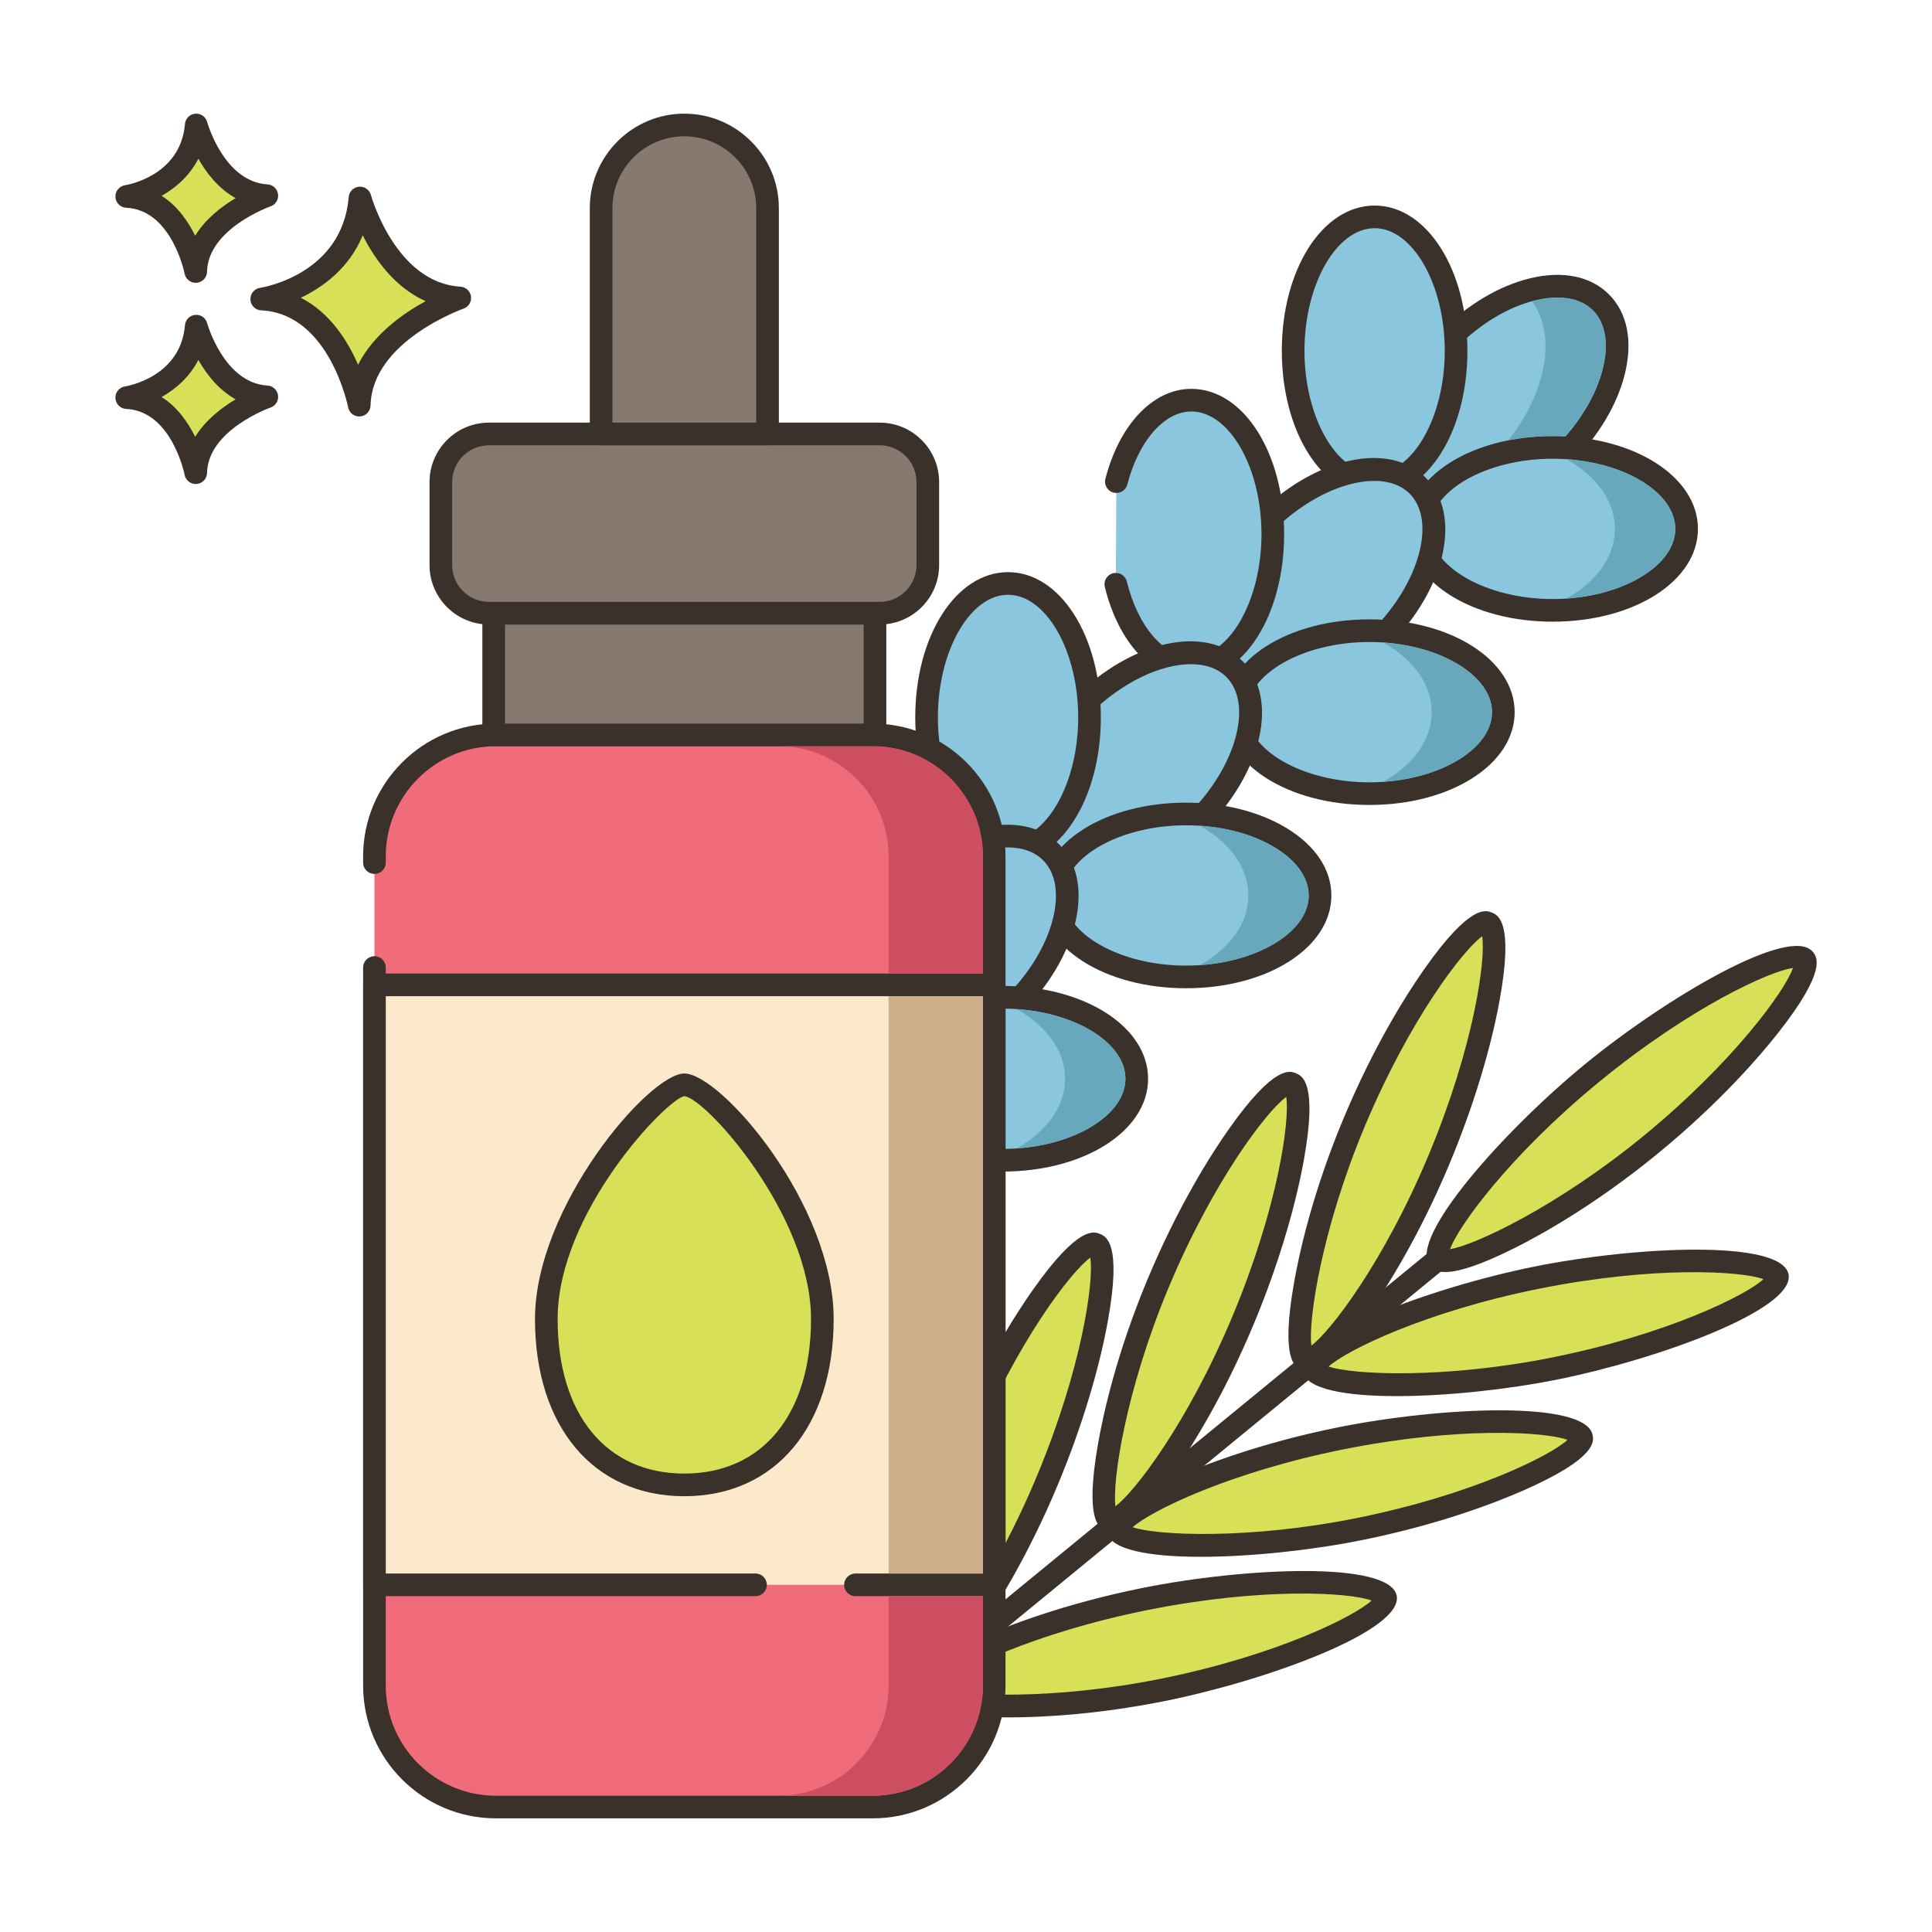 <?xml version="1.0" encoding="utf-8"?>
<!-- Generator: Adobe Illustrator 22.0.1, SVG Export Plug-In . SVG Version: 6.00 Build 0)  -->
<svg xmlns="http://www.w3.org/2000/svg" xmlns:xlink="http://www.w3.org/1999/xlink" version="1.1" id="Layer_2" x="0px" y="0px" viewBox="0 0 256 256" style="enable-background:new 0 0 256 256;" xml:space="preserve" width="512" height="512">
<style type="text/css">
	.st0{fill:#3A312A;}
	.st1{fill:#D7E057;}
	.st2{fill:#F16C7A;}
	.st3{fill:#8AC6DD;}
	.st4{fill:#CE4E61;}
	.st5{fill:#68A8BC;}
	.st6{fill:#87796F;}
	.st7{fill:#FCE8CB;}
	.st8{fill:#6B5B51;}
	.st9{fill:#B9BC39;}
	.st10{fill:#CCAE8B;}
	.st11{fill:#8AC6DD;stroke:#3A312A;stroke-width:3;stroke-linecap:round;stroke-linejoin:round;stroke-miterlimit:10;}
	.st12{fill:#F5978A;}
	.st13{fill-rule:evenodd;clip-rule:evenodd;fill:#D7E057;}
	.st14{fill-rule:evenodd;clip-rule:evenodd;fill:#FCE8CB;}
</style>
<g>
	<g>
		<g>
			<path class="st13" d="M239.051,127.077c-1.503-1.833-14.73,4.145-28.101,15.11c-13.371,10.966-21.752,22.852-20.319,24.6     c1.34,1.634,14.731-4.145,28.101-15.11C232.103,140.711,240.485,128.825,239.051,127.077z"/>
		</g>
	</g>
	<g>
		<g>
			<path class="st0" d="M240.211,126.126c-2.998-3.66-19.619,6.213-30.212,14.901c-10.593,8.688-23.527,23.053-20.527,26.711     c0.241,0.295,0.668,0.815,1.998,0.815c1.541,0,4.295-0.699,9.375-3.257c3.527-1.775,10.664-5.755,18.839-12.46     c8.242-6.759,13.524-12.919,15.939-15.989C242.174,128.52,240.748,126.78,240.211,126.126z M217.781,150.517     c-11.3,9.268-22.305,14.469-25.65,15.01c1.1-3.026,7.901-12.445,19.77-22.179c12.055-9.887,22.646-14.695,25.678-15.086     C236.568,131.203,229.752,140.7,217.781,150.517z"/>
		</g>
	</g>
	<g>
		<g>
			<path class="st13" d="M235.519,169.143c-0.467-2.324-14.953-3.253-31.906,0.155c-16.953,3.408-29.933,9.97-29.487,12.187     c0.417,2.072,14.953,3.253,31.906-0.155C222.985,177.922,235.965,171.359,235.519,169.143z"/>
		</g>
	</g>
	<g>
		<g>
			<path class="st0" d="M236.99,168.848c-0.933-4.639-20.24-3.721-33.672-1.021c-13.432,2.7-31.595,9.314-30.663,13.953     c0.463,2.303,5.675,3.213,12.412,3.213c6.636,0,14.752-0.884,21.26-2.192C219.76,180.101,237.922,173.486,236.99,168.848z      M205.737,179.859c-14.327,2.881-26.485,2.309-29.694,1.215c2.392-2.156,12.818-7.28,27.867-10.306     c15.284-3.073,26.893-2.348,29.754-1.271C231.39,171.621,220.915,176.809,205.737,179.859z"/>
		</g>
	</g>
	<g>
		<g>
			<path class="st13" d="M197.107,122.306c-2.086-0.871-11.062,10.573-17.723,26.531c-6.661,15.958-8.347,30.444-6.397,31.258     c2.086,0.871,11.062-10.573,17.723-26.531C197.371,137.607,199.295,123.22,197.107,122.306z"/>
		</g>
	</g>
	<g>
		<g>
			<path class="st0" d="M197.685,120.923c-0.78-0.327-2.857-1.191-8.951,7.476c-2.247,3.195-6.628,10.025-10.734,19.861     c-4.073,9.758-5.833,17.737-6.52,21.625c-1.845,10.438,0.171,11.278,0.929,11.595c0.189,0.079,0.453,0.189,0.831,0.189     c1.187,0,3.498-1.089,8.121-7.665c2.247-3.195,6.629-10.024,10.734-19.861c3.062-7.336,5.409-14.999,6.608-21.58     C200.603,122.14,198.483,121.256,197.685,120.923z M189.326,152.986c-5.912,14.166-12.978,23.388-15.562,25.311     c-0.444-3.359,1.375-15.396,7.004-28.881c5.963-14.288,13.101-23.546,15.627-25.359     C196.893,127.074,195.331,138.6,189.326,152.986z"/>
		</g>
	</g>
	<g>
		<g>
			<path class="st13" d="M209.557,190.435c-0.467-2.324-14.953-3.253-31.906,0.155c-16.953,3.408-29.933,9.97-29.487,12.187     c0.416,2.072,14.953,3.254,31.906-0.154S210.003,192.652,209.557,190.435z"/>
		</g>
	</g>
	<g>
		<g>
			<path class="st0" d="M211.028,190.14c-0.933-4.639-20.24-3.721-33.672-1.021c-10.45,2.101-18.005,5.062-21.579,6.639     c-9.694,4.28-9.25,6.484-9.083,7.314c0.463,2.303,5.675,3.213,12.412,3.213c6.636,0,14.752-0.884,21.26-2.192     c10.45-2.101,18.005-5.062,21.579-6.639C211.638,193.174,211.195,190.97,211.028,190.14z M179.775,201.151     c-14.327,2.881-26.485,2.309-29.694,1.215c2.392-2.156,12.818-7.28,27.866-10.306c15.286-3.073,26.893-2.348,29.754-1.271     C205.428,192.913,194.952,198.101,179.775,201.151z"/>
		</g>
	</g>
	<g>
		<g>
			<path class="st13" d="M171.146,143.599c-2.086-0.871-11.062,10.573-17.723,26.531c-6.66,15.958-8.347,30.444-6.397,31.258     c2.086,0.871,11.063-10.573,17.723-26.531C171.409,158.898,173.333,144.512,171.146,143.599z"/>
		</g>
	</g>
	<g>
		<g>
			<path class="st0" d="M171.724,142.215c-0.782-0.326-2.855-1.193-8.952,7.476c-2.246,3.195-6.628,10.024-10.734,19.861     c-4.072,9.758-5.833,17.737-6.52,21.625c-1.844,10.438,0.171,11.278,0.93,11.595c0.188,0.079,0.453,0.189,0.83,0.189     c1.187,0,3.498-1.089,8.121-7.665c2.247-3.195,6.628-10.025,10.734-19.861c3.061-7.336,5.409-14.999,6.608-21.58     C174.641,143.432,172.521,142.548,171.724,142.215z M163.364,174.278c-5.912,14.166-12.979,23.388-15.562,25.311     c-0.444-3.359,1.375-15.395,7.004-28.881c5.964-14.289,13.101-23.547,15.628-25.359     C170.931,148.366,169.369,159.892,163.364,174.278z"/>
		</g>
	</g>
	<g>
		<g>
			<path class="st13" d="M183.595,211.727c-0.467-2.324-14.953-3.253-31.906,0.155c-16.953,3.408-29.933,9.97-29.487,12.187     c0.416,2.072,14.953,3.254,31.906-0.154C171.061,220.506,184.041,213.944,183.595,211.727z"/>
		</g>
	</g>
	<g>
		<g>
			<path class="st0" d="M185.066,211.432c-0.933-4.639-20.24-3.721-33.672-1.021c-10.45,2.101-18.005,5.062-21.579,6.639     c-9.694,4.28-9.25,6.484-9.083,7.313c0.162,0.807,0.592,2.947,11.189,3.183c0.486,0.011,1.037,0.018,1.648,0.018     c4.347,0,11.747-0.352,20.835-2.179C167.835,222.685,185.998,216.07,185.066,211.432z M153.813,222.443     c-14.327,2.882-26.486,2.309-29.694,1.215c2.392-2.156,12.818-7.28,27.866-10.306c15.283-3.073,26.893-2.348,29.754-1.271     C179.466,214.205,168.99,219.393,153.813,222.443z"/>
		</g>
	</g>
	<g>
		<g>
			<path class="st13" d="M145.183,164.891c-2.086-0.871-11.062,10.573-17.723,26.531c-6.661,15.958-8.347,30.444-6.397,31.258     c2.086,0.871,11.063-10.573,17.723-26.531C145.447,180.191,147.371,165.804,145.183,164.891z"/>
		</g>
	</g>
	<g>
		<g>
			<path class="st0" d="M145.761,163.507c-0.781-0.326-2.857-1.191-8.951,7.476c-2.247,3.195-6.628,10.025-10.734,19.861     c-4.072,9.758-5.833,17.737-6.52,21.625c-1.844,10.438,0.171,11.278,0.93,11.595c0.189,0.079,0.453,0.189,0.83,0.189     c1.187,0,3.498-1.089,8.121-7.665c2.247-3.195,6.628-10.025,10.734-19.861c3.062-7.336,5.408-15,6.608-21.58     C148.679,164.724,146.559,163.84,145.761,163.507z M137.402,195.57c-5.913,14.166-12.979,23.388-15.561,25.311     c-0.444-3.359,1.375-15.395,7.004-28.881c5.963-14.287,13.101-23.546,15.627-25.359     C144.969,169.658,143.407,181.184,137.402,195.57z"/>
		</g>
	</g>
	<g>
		<g>
			<path class="st0" d="M191.852,165.786c-0.524-0.639-1.47-0.734-2.111-0.209l-81.755,67.049c-0.641,0.525-0.734,1.471-0.208,2.111     c0.296,0.361,0.727,0.549,1.161,0.549c0.334,0,0.671-0.111,0.95-0.34l81.755-67.049     C192.285,167.372,192.378,166.427,191.852,165.786z"/>
		</g>
	</g>
	<g>
		<g>
			<path class="st3" d="M212.133,40.066c-4.216-4.216-13.253-2.016-20.183,4.915c-6.931,6.931-9.131,15.967-4.915,20.183     s13.253,2.016,20.183-4.915C214.149,53.319,216.35,44.282,212.133,40.066z"/>
		</g>
	</g>
	<g>
		<g>
			<path class="st0" d="M213.194,39.006c-2.424-2.423-6.15-3.179-10.489-2.12c-4.076,0.992-8.272,3.49-11.815,7.034     c-3.544,3.544-6.042,7.74-7.034,11.815c-1.057,4.341-0.304,8.066,2.12,10.489c1.708,1.708,4.062,2.587,6.822,2.587     c1.157,0,2.385-0.154,3.667-0.467c4.076-0.992,8.272-3.49,11.815-7.034c3.544-3.544,6.042-7.74,7.034-11.815     C216.371,45.154,215.618,41.429,213.194,39.006z M212.399,48.785c-0.864,3.549-3.08,7.244-6.241,10.404s-6.855,5.376-10.404,6.24     c-3.285,0.801-6.004,0.327-7.659-1.326c-1.655-1.654-2.125-4.374-1.326-7.658c0.864-3.549,3.08-7.244,6.24-10.404     c3.16-3.16,6.855-5.376,10.404-6.24c1.045-0.255,2.032-0.38,2.946-0.38c1.96,0,3.584,0.578,4.712,1.706     C212.727,42.781,213.198,45.501,212.399,48.785z"/>
		</g>
	</g>
	<g>
		<g>
			<path class="st3" d="M205.739,59.282c-9.801,0-17.747,4.834-17.747,10.797c0,5.963,7.946,10.797,17.747,10.797     c9.801,0,17.747-4.834,17.747-10.797C223.487,64.116,215.541,59.282,205.739,59.282z"/>
		</g>
	</g>
	<g>
		<g>
			<path class="st0" d="M205.739,57.782c-10.793,0-19.247,5.401-19.247,12.297s8.454,12.297,19.247,12.297     c10.792,0,19.247-5.401,19.247-12.297S216.532,57.782,205.739,57.782z M205.74,79.376c-8.807,0-16.247-4.258-16.247-9.297     s7.44-9.297,16.247-9.297c8.807,0,16.247,4.258,16.247,9.297S214.546,79.376,205.74,79.376z"/>
		</g>
	</g>
	<g>
		<g>
			<ellipse class="st3" cx="182.145" cy="46.484" rx="10.797" ry="17.747"/>
		</g>
	</g>
	<g>
		<g>
			<path class="st0" d="M182.144,27.237c-6.895,0-12.296,8.454-12.296,19.246c0,10.793,5.401,19.247,12.296,19.247     c6.895,0,12.296-8.454,12.296-19.246C194.441,35.691,189.04,27.237,182.144,27.237z M182.144,62.73     c-5.039,0-9.296-7.44-9.296-16.247s4.257-16.246,9.296-16.246c5.039,0,9.296,7.44,9.296,16.247S187.184,62.73,182.144,62.73z"/>
		</g>
	</g>
	<g>
		<g>
			<path class="st3" d="M187.846,64.353c-4.216-4.216-13.253-2.016-20.183,4.915c-6.931,6.931-9.131,15.967-4.915,20.184     c4.216,4.216,13.253,2.016,20.183-4.915C189.862,77.606,192.063,68.569,187.846,64.353z"/>
		</g>
	</g>
	<g>
		<g>
			<path class="st0" d="M188.907,63.292c-4.875-4.877-14.673-2.717-22.305,4.915c-7.631,7.631-9.79,17.429-4.914,22.305     c1.76,1.761,4.162,2.604,6.872,2.604c4.796,0,10.557-2.642,15.433-7.519C191.624,77.965,193.783,68.168,188.907,63.292z      M181.871,83.476c-6.227,6.227-14.498,8.479-18.062,4.915c-3.563-3.563-1.313-11.835,4.914-18.063     c4.217-4.217,9.37-6.609,13.365-6.609c1.905,0,3.546,0.544,4.697,1.694C190.349,68.977,188.098,77.248,181.871,83.476z"/>
		</g>
	</g>
	<g>
		<g>
			<path class="st3" d="M181.453,83.569c-9.801,0-17.747,4.834-17.747,10.797c0,5.963,7.946,10.797,17.747,10.797     c9.802,0,17.747-4.834,17.747-10.797C199.2,88.403,191.254,83.569,181.453,83.569z"/>
		</g>
	</g>
	<g>
		<g>
			<path class="st0" d="M181.453,82.069c-10.793,0-19.247,5.401-19.247,12.296c0,6.896,8.454,12.297,19.247,12.297     c10.793,0,19.247-5.401,19.247-12.297C200.7,87.471,192.246,82.069,181.453,82.069z M181.453,103.662     c-8.807,0-16.247-4.258-16.247-9.297s7.44-9.296,16.247-9.296c8.807,0,16.247,4.257,16.247,9.296     S190.259,103.662,181.453,103.662z"/>
		</g>
	</g>
	<g>
		<g>
			<path class="st3" d="M157.858,53.024c-4.462,0-8.29,4.45-9.935,10.796l-0.071,13.598c1.601,6.506,5.475,11.1,10.006,11.1     c5.963,0,10.797-7.946,10.797-17.747C168.654,60.969,163.82,53.024,157.858,53.024z"/>
		</g>
	</g>
	<g>
		<g>
			<path class="st0" d="M157.858,51.523c-5.041,0-9.51,4.679-11.388,11.92c-0.208,0.802,0.274,1.62,1.076,1.828     c0.804,0.205,1.621-0.274,1.829-1.076c1.5-5.785,4.909-9.672,8.483-9.672c5.039,0,9.296,7.44,9.296,16.247     s-4.257,16.247-9.296,16.247c-3.648,0-7.084-4.002-8.55-9.959c-0.198-0.805-1.011-1.294-1.815-1.099     c-0.805,0.198-1.296,1.011-1.098,1.815c1.83,7.437,6.33,12.242,11.463,12.242c6.895,0,12.296-8.454,12.296-19.247     S164.753,51.523,157.858,51.523z"/>
		</g>
	</g>
	<g>
		<g>
			<path class="st3" d="M163.56,88.64c-4.216-4.217-13.253-2.016-20.183,4.915s-9.131,15.967-4.915,20.183     s13.253,2.016,20.183-4.915C165.576,101.893,167.776,92.856,163.56,88.64z"/>
		</g>
	</g>
	<g>
		<g>
			<path class="st0" d="M164.62,87.579c-4.876-4.874-14.673-2.715-22.304,4.915c-7.632,7.632-9.791,17.429-4.915,22.305     c1.76,1.761,4.162,2.604,6.872,2.604c4.796,0,10.557-2.643,15.433-7.519C167.337,102.253,169.496,92.455,164.62,87.579z      M157.584,107.763c-6.228,6.228-14.499,8.479-18.063,4.915c-3.563-3.563-1.312-11.835,4.915-18.063     c4.217-4.217,9.37-6.609,13.365-6.609c1.905,0,3.546,0.544,4.697,1.694C166.062,93.264,163.811,101.535,157.584,107.763z"/>
		</g>
	</g>
	<g>
		<g>
			<path class="st3" d="M157.166,107.856c-9.801,0-17.747,4.834-17.747,10.797c0,5.963,7.946,10.797,17.747,10.797     c9.801,0,17.747-4.834,17.747-10.797C174.913,112.689,166.967,107.856,157.166,107.856z"/>
		</g>
	</g>
	<g>
		<g>
			<path class="st0" d="M170.495,109.736c-3.583-2.18-8.317-3.381-13.329-3.381c-10.793,0-19.247,5.401-19.247,12.297     s8.454,12.297,19.247,12.297c10.792,0,19.247-5.401,19.247-12.297C176.413,115.225,174.311,112.059,170.495,109.736z      M157.166,127.949c-8.807,0-16.247-4.258-16.247-9.297s7.44-9.297,16.247-9.297c4.469,0,8.649,1.046,11.769,2.943     c2.887,1.757,4.477,4.014,4.477,6.354C173.413,123.691,165.973,127.949,157.166,127.949z"/>
		</g>
	</g>
	<g>
		<g>
			<ellipse class="st3" cx="133.571" cy="95.058" rx="10.797" ry="17.747"/>
		</g>
	</g>
	<g>
		<g>
			<path class="st0" d="M133.571,75.811c-6.895,0-12.296,8.454-12.296,19.247s5.401,19.247,12.296,19.247     c6.896,0,12.297-8.454,12.297-19.247S140.466,75.811,133.571,75.811z M133.571,111.305c-5.039,0-9.296-7.44-9.296-16.247     s4.257-16.247,9.296-16.247c5.04,0,9.297,7.44,9.297,16.247S138.61,111.305,133.571,111.305z"/>
		</g>
	</g>
	<g>
		<g>
			<path class="st3" d="M139.273,112.927c-4.216-4.217-13.253-2.016-20.183,4.915c-6.931,6.931-9.131,15.967-4.915,20.183     c4.216,4.216,13.253,2.016,20.183-4.915C141.289,126.179,143.489,117.143,139.273,112.927z"/>
		</g>
	</g>
	<g>
		<g>
			<path class="st0" d="M140.333,111.866c-2.423-2.423-6.15-3.176-10.489-2.12c-4.076,0.993-8.272,3.491-11.815,7.035     c-3.544,3.544-6.042,7.739-7.034,11.815c-1.057,4.34-0.304,8.065,2.12,10.488c1.708,1.708,4.062,2.587,6.822,2.587     c1.157,0,2.385-0.154,3.667-0.467c4.076-0.992,8.272-3.49,11.815-7.034c3.544-3.544,6.042-7.74,7.034-11.815     C143.51,118.015,142.757,114.289,140.333,111.866z M139.539,121.646c-0.864,3.549-3.081,7.244-6.241,10.404     c-3.16,3.16-6.855,5.376-10.404,6.24c-3.286,0.802-6.003,0.328-7.659-1.326c-1.655-1.654-2.126-4.374-1.326-7.658     c0.864-3.548,3.081-7.243,6.241-10.403c3.161-3.16,6.855-5.377,10.404-6.241c1.044-0.254,2.032-0.38,2.947-0.38     c1.959,0,3.583,0.578,4.711,1.706C139.867,115.642,140.338,118.361,139.539,121.646z"/>
		</g>
	</g>
	<g>
		<g>
			<ellipse class="st3" cx="132.879" cy="142.939" rx="17.747" ry="10.797"/>
		</g>
	</g>
	<g>
		<g>
			<path class="st0" d="M132.879,130.643c-10.793,0-19.247,5.401-19.247,12.297s8.455,12.297,19.248,12.297     c10.792,0,19.247-5.401,19.247-12.297S143.672,130.643,132.879,130.643z M132.879,152.236c-8.807,0-16.248-4.258-16.248-9.297     s7.44-9.297,16.247-9.297c8.807,0,16.247,4.258,16.247,9.297S141.686,152.236,132.879,152.236z"/>
		</g>
	</g>
	<g>
		<g>
			<path class="st3" d="M109.284,101.597c-5.963,0-10.797,7.946-10.797,17.747s4.834,17.747,10.797,17.747     c5.963,0,10.797-7.946,10.797-17.747C120.081,109.543,115.247,101.597,109.284,101.597z"/>
		</g>
	</g>
	<g>
		<g>
			<path class="st0" d="M109.284,100.098c-6.896,0-12.297,8.454-12.297,19.247c0,10.792,5.401,19.246,12.297,19.246     c6.895,0,12.296-8.454,12.296-19.246C121.581,108.552,116.179,100.098,109.284,100.098z M109.284,135.591     c-5.04,0-9.297-7.439-9.297-16.246s4.257-16.247,9.297-16.247c5.039,0,9.296,7.44,9.296,16.247S114.323,135.591,109.284,135.591z     "/>
		</g>
	</g>
	<g>
		<g>
			
				<ellipse transform="matrix(0.707 -0.707 0.707 0.707 -75.895 116.299)" class="st3" cx="102.437" cy="149.763" rx="17.747" ry="10.797"/>
		</g>
	</g>
	<g>
		<g>
			<path class="st0" d="M116.046,136.153c-2.423-2.424-6.148-3.179-10.489-2.12c-4.075,0.992-8.271,3.49-11.815,7.034     c-7.631,7.631-9.79,17.429-4.915,22.305c1.76,1.76,4.162,2.604,6.871,2.604c4.796,0,10.557-2.643,15.433-7.519     c3.544-3.544,6.042-7.739,7.034-11.815C119.223,142.302,118.47,138.576,116.046,136.153z M115.251,145.933     c-0.864,3.548-3.081,7.243-6.241,10.403c-6.228,6.228-14.497,8.478-18.062,4.915c-3.563-3.563-1.313-11.835,4.915-18.063     c3.161-3.16,6.855-5.376,10.404-6.24c1.044-0.255,2.032-0.38,2.946-0.38c1.96,0,3.584,0.578,4.712,1.706     C115.58,139.929,116.051,142.648,115.251,145.933z"/>
		</g>
	</g>
	<g>
		<g>
			<ellipse class="st3" cx="108.592" cy="167.226" rx="17.747" ry="10.797"/>
		</g>
	</g>
	<g>
		<g>
			<path class="st0" d="M108.592,154.93c-10.793,0-19.247,5.401-19.247,12.296c0,6.896,8.454,12.297,19.247,12.297     c10.793,0,19.247-5.401,19.247-12.297C127.839,160.331,119.385,154.93,108.592,154.93z M108.592,176.522     c-8.807,0-16.247-4.258-16.247-9.297s7.44-9.296,16.247-9.296c8.807,0,16.247,4.257,16.247,9.296     S117.399,176.522,108.592,176.522z"/>
		</g>
	</g>
	<g>
		<g>
			<ellipse class="st3" cx="84.997" cy="143.631" rx="10.797" ry="17.747"/>
		</g>
	</g>
	<g>
		<g>
			<path class="st0" d="M84.998,124.384c-6.896,0-12.297,8.454-12.297,19.247s5.401,19.247,12.297,19.247     c6.895,0,12.296-8.454,12.296-19.247S91.893,124.384,84.998,124.384z M84.998,159.878c-5.04,0-9.297-7.44-9.297-16.247     s4.257-16.247,9.297-16.247c5.039,0,9.296,7.44,9.296,16.247S90.037,159.878,84.998,159.878z"/>
		</g>
	</g>
	<g>
		<g>
			<path class="st0" d="M90.96,161.263c-0.586-0.586-1.535-0.586-2.121,0l-32.136,32.137c-0.586,0.586-0.586,1.535,0,2.121     c0.293,0.293,0.677,0.439,1.061,0.439c0.384,0,0.768-0.146,1.061-0.439l32.136-32.137     C91.546,162.798,91.546,161.849,90.96,161.263z"/>
		</g>
	</g>
	<g>
		<g>
			<path class="st5" d="M211.073,41.126c-1.15-1.15-2.79-1.69-4.7-1.69c-1.06,0-2.2,0.17-3.38,0.5c3.27,4.4,1.98,11.76-3.02,18.3     c0.09,0.02,0.17,0.03,0.26,0.05c1.74-0.33,3.59-0.5,5.51-0.5c0.56,0,1.12,0.02,1.67,0.05     C212.673,51.806,214.383,44.437,211.073,41.126z"/>
		</g>
	</g>
	<g>
		<g>
			<path class="st5" d="M207.573,60.846c3.95,2.24,6.41,5.52,6.41,9.23c0,3.72-2.45,7-6.4,9.23c7.97-0.54,14.4-4.55,14.4-9.23     C221.983,65.386,215.553,61.386,207.573,60.846z"/>
		</g>
	</g>
	<g>
		<g>
			<path class="st5" d="M183.273,85.126c3.97,2.24,6.43,5.52,6.43,9.24c0,3.71-2.46,7-6.41,9.23c7.98-0.54,14.41-4.55,14.41-9.23     C197.703,89.677,191.263,85.667,183.273,85.126z"/>
		</g>
	</g>
	<g>
		<g>
			<path class="st5" d="M158.993,109.417c3.96,2.24,6.42,5.52,6.42,9.24c0,3.71-2.45,6.99-6.41,9.23     c7.98-0.54,14.41-4.54,14.41-9.23S166.973,109.957,158.993,109.417z"/>
		</g>
	</g>
	<g>
		<g>
			<path class="st5" d="M134.703,133.707c3.96,2.24,6.42,5.51,6.42,9.23s-2.45,7-6.4,9.23c7.97-0.54,14.4-4.55,14.4-9.23     C149.123,138.247,142.683,134.247,134.703,133.707z"/>
		</g>
	</g>
	<g>
		<g>
			<path class="st5" d="M110.414,157.987c3.97,2.24,6.43,5.52,6.43,9.24c0,3.71-2.46,7-6.41,9.23c7.98-0.54,14.41-4.55,14.41-9.23     C124.843,162.536,118.404,158.527,110.414,157.987z"/>
		</g>
	</g>
	<g>
		<g>
			<path class="st1" d="M47.701,26.237c-0.974,11.564-13.025,13.39-13.025,13.39c10.347,0.487,12.925,14.059,12.925,14.059     c0.221-9.677,13.321-14.202,13.321-14.202C51.109,38.896,47.701,26.237,47.701,26.237z"/>
		</g>
	</g>
	<g>
		<g>
			<path class="st0" d="M61.012,37.986c-8.604-0.515-11.832-12.024-11.863-12.141c-0.191-0.703-0.859-1.171-1.583-1.102     c-0.725,0.066-1.298,0.642-1.359,1.367c-0.86,10.215-11.313,11.963-11.754,12.031c-0.763,0.116-1.313,0.791-1.273,1.561     c0.04,0.771,0.657,1.385,1.427,1.421c9.028,0.426,11.498,12.719,11.522,12.843c0.137,0.712,0.759,1.218,1.472,1.218     c0.042,0,0.084-0.002,0.126-0.005c0.764-0.064,1.357-0.693,1.374-1.46c0.195-8.509,12.192-12.777,12.313-12.819     c0.675-0.234,1.092-0.914,0.994-1.622C62.31,38.569,61.726,38.028,61.012,37.986z M47.446,48.332     c-1.357-3.131-3.708-6.908-7.586-8.877c2.931-1.404,6.409-3.913,8.202-8.272c1.551,3.071,4.199,6.88,8.334,8.723     C53.388,41.545,49.473,44.311,47.446,48.332z"/>
		</g>
	</g>
	<g>
		<g>
			<path class="st1" d="M26.002,43.217c-0.689,8.179-9.212,9.471-9.212,9.471c7.318,0.344,9.142,9.944,9.142,9.944     c0.156-6.845,9.422-10.045,9.422-10.045C28.413,52.171,26.002,43.217,26.002,43.217z"/>
		</g>
	</g>
	<g>
		<g>
			<path class="st0" d="M35.443,51.09c-5.766-0.345-7.972-8.186-7.993-8.265c-0.19-0.701-0.851-1.172-1.582-1.102     c-0.726,0.065-1.299,0.643-1.36,1.368c-0.579,6.87-7.647,8.065-7.942,8.112c-0.763,0.116-1.313,0.791-1.273,1.561     c0.04,0.771,0.657,1.385,1.427,1.421c6.035,0.284,7.724,8.645,7.739,8.727c0.135,0.713,0.759,1.22,1.472,1.22     c0.041,0,0.083-0.002,0.125-0.005c0.765-0.063,1.358-0.693,1.376-1.461c0.13-5.708,8.332-8.633,8.412-8.661     c0.677-0.234,1.094-0.913,0.996-1.622C36.743,51.674,36.158,51.132,35.443,51.09z M25.859,57.885     c-0.924-1.886-2.34-3.947-4.447-5.28c1.856-1.041,3.697-2.63,4.871-4.916c1.057,1.874,2.654,3.954,4.941,5.224     C29.375,54.013,27.235,55.652,25.859,57.885z"/>
		</g>
	</g>
	<g>
		<g>
			<path class="st1" d="M26.002,16.56c-0.689,8.179-9.212,9.471-9.212,9.471c7.318,0.344,9.142,9.944,9.142,9.944     c0.156-6.845,9.422-10.045,9.422-10.045C28.413,25.514,26.002,16.56,26.002,16.56z"/>
		</g>
	</g>
	<g>
		<g>
			<path class="st0" d="M35.444,24.433c-5.766-0.346-7.972-8.187-7.994-8.266c-0.19-0.702-0.851-1.165-1.582-1.102     c-0.726,0.065-1.299,0.643-1.36,1.368c-0.579,6.871-7.647,8.066-7.942,8.113c-0.763,0.116-1.313,0.791-1.273,1.561     c0.04,0.771,0.657,1.385,1.427,1.421c6.035,0.284,7.724,8.645,7.739,8.727c0.135,0.713,0.759,1.22,1.472,1.22     c0.041,0,0.083-0.002,0.125-0.005c0.765-0.063,1.358-0.693,1.376-1.461c0.13-5.709,8.331-8.633,8.412-8.661     c0.676-0.233,1.094-0.913,0.996-1.622C36.743,25.017,36.158,24.476,35.444,24.433z M25.859,31.227     c-0.924-1.885-2.34-3.947-4.447-5.279c1.855-1.041,3.697-2.63,4.871-4.917c1.057,1.874,2.654,3.955,4.941,5.225     C29.374,27.355,27.235,28.994,25.859,31.227z"/>
		</g>
	</g>
	<g>
		<g>
			<path class="st2" d="M115.647,97.38h-49.94c-8.88,0-16.09,7.2-16.09,16.09v109.88c0,8.89,7.21,16.09,16.09,16.09h49.94     c8.88,0,16.09-7.2,16.09-16.09V113.47C131.737,104.58,124.527,97.38,115.647,97.38z"/>
		</g>
	</g>
	<g>
		<g>
			<path class="st0" d="M115.646,95.88h-49.94c-9.699,0-17.59,7.891-17.59,17.59v0.828c0,0.828,0.671,1.5,1.5,1.5s1.5-0.672,1.5-1.5     v-0.828c0-8.045,6.545-14.59,14.59-14.59h49.94c8.045,0,14.59,6.545,14.59,14.59v109.881c0,8.045-6.545,14.59-14.59,14.59h-49.94     c-8.045,0-14.59-6.545-14.59-14.59v-95.148c0-0.828-0.671-1.5-1.5-1.5s-1.5,0.672-1.5,1.5v95.148     c0,9.699,7.891,17.59,17.59,17.59h49.94c9.699,0,17.59-7.891,17.59-17.59V113.47C133.237,103.771,125.346,95.88,115.646,95.88z"/>
		</g>
	</g>
	<g>
		<g>
			<rect x="65.414" y="81.252" class="st6" width="50.526" height="16.127"/>
		</g>
	</g>
	<g>
		<g>
			<path class="st0" d="M115.94,79.752H65.414c-0.829,0-1.5,0.672-1.5,1.5v16.127c0,0.828,0.671,1.5,1.5,1.5h50.526     c0.829,0,1.5-0.672,1.5-1.5V81.252C117.44,80.424,116.769,79.752,115.94,79.752z M114.44,95.879H66.914V82.752h47.526V95.879z"/>
		</g>
	</g>
	<g>
		<g>
			<path class="st6" d="M116.558,57.5H64.795c-3.524,0-6.381,2.857-6.381,6.382v10.989c0,3.524,2.857,6.382,6.381,6.382h51.763     c3.524,0,6.381-2.857,6.381-6.382V63.882C122.94,60.357,120.083,57.5,116.558,57.5z"/>
		</g>
	</g>
	<g>
		<g>
			<path class="st0" d="M116.558,56H64.795c-4.346,0-7.881,3.536-7.881,7.882v10.989c0,4.346,3.536,7.881,7.881,7.881h51.763     c4.346,0,7.882-3.535,7.882-7.881V63.882C124.44,59.536,120.904,56,116.558,56z M121.44,74.871c0,2.691-2.19,4.881-4.882,4.881     H64.795c-2.691,0-4.881-2.189-4.881-4.881V63.882c0-2.691,2.19-4.882,4.881-4.882h51.763c2.692,0,4.882,2.19,4.882,4.882V74.871z     "/>
		</g>
	</g>
	<g>
		<g>
			<path class="st6" d="M90.677,16.56c-6.089,0-11.026,4.937-11.026,11.026V57.5h22.052V27.586     C101.703,21.497,96.766,16.56,90.677,16.56z"/>
		</g>
	</g>
	<g>
		<g>
			<path class="st0" d="M90.677,15.06c-6.907,0-12.526,5.619-12.526,12.526V57.5c0,0.828,0.671,1.5,1.5,1.5h22.052     c0.829,0,1.5-0.672,1.5-1.5V27.586C103.203,20.679,97.583,15.06,90.677,15.06z M100.203,56H81.15V27.586     c0-5.253,4.273-9.526,9.526-9.526c5.252,0,9.526,4.273,9.526,9.526V56z"/>
		</g>
	</g>
	<g>
		<g>
			<polygon class="st7" points="49.617,130.5 49.617,210 100.108,210 113.352,210 131.737,210 131.737,130.5    "/>
		</g>
	</g>
	<g>
		<g>
			<path class="st0" d="M131.737,129h-82.12c-0.829,0-1.5,0.672-1.5,1.5V210c0,0.828,0.671,1.5,1.5,1.5h50.492     c0.829,0,1.5-0.672,1.5-1.5s-0.671-1.5-1.5-1.5H51.117V132h79.12v76.5h-16.885c-0.829,0-1.5,0.672-1.5,1.5s0.671,1.5,1.5,1.5     h18.385c0.829,0,1.5-0.672,1.5-1.5v-79.5C133.237,129.672,132.565,129,131.737,129z"/>
		</g>
	</g>
	<g>
		<g>
			<path class="st4" d="M117.74,211.5v11.85c0,8.04-6.55,14.59-14.59,14.59h12.5c8.04,0,14.59-6.55,14.59-14.59V211.5H117.74z"/>
		</g>
	</g>
	<g>
		<g>
			<path class="st4" d="M115.65,98.88h-12.5c8.04,0,14.59,6.54,14.59,14.59V129h12.5v-15.53     C130.24,105.42,123.69,98.88,115.65,98.88z"/>
		</g>
	</g>
	<g>
		<g>
			<rect x="117.74" y="132" class="st10" width="12.5" height="76.5"/>
		</g>
	</g>
	<g>
		<g>
			<path class="st1" d="M90.677,143.743c-3.14,0-18.287,16.394-18.287,31.033c0,14.64,8.188,21.982,18.287,21.982     c10.1,0,18.288-7.342,18.288-21.982C108.964,160.136,94.371,143.743,90.677,143.743z"/>
		</g>
	</g>
	<g>
		<g>
			<path class="st0" d="M90.677,142.243c-4.689,0-19.788,17.673-19.788,32.532c0,14.265,7.767,23.481,19.788,23.481     c12.02,0,19.787-9.217,19.787-23.481C110.464,159.533,95.494,142.243,90.677,142.243z M90.677,195.257     c-10.355,0-16.788-7.848-16.788-20.481c0-14.108,14.395-29.078,16.777-29.532c2.842,0.228,16.798,15.792,16.798,29.532     C107.464,187.409,101.031,195.257,90.677,195.257z"/>
		</g>
	</g>
</g>
</svg>
